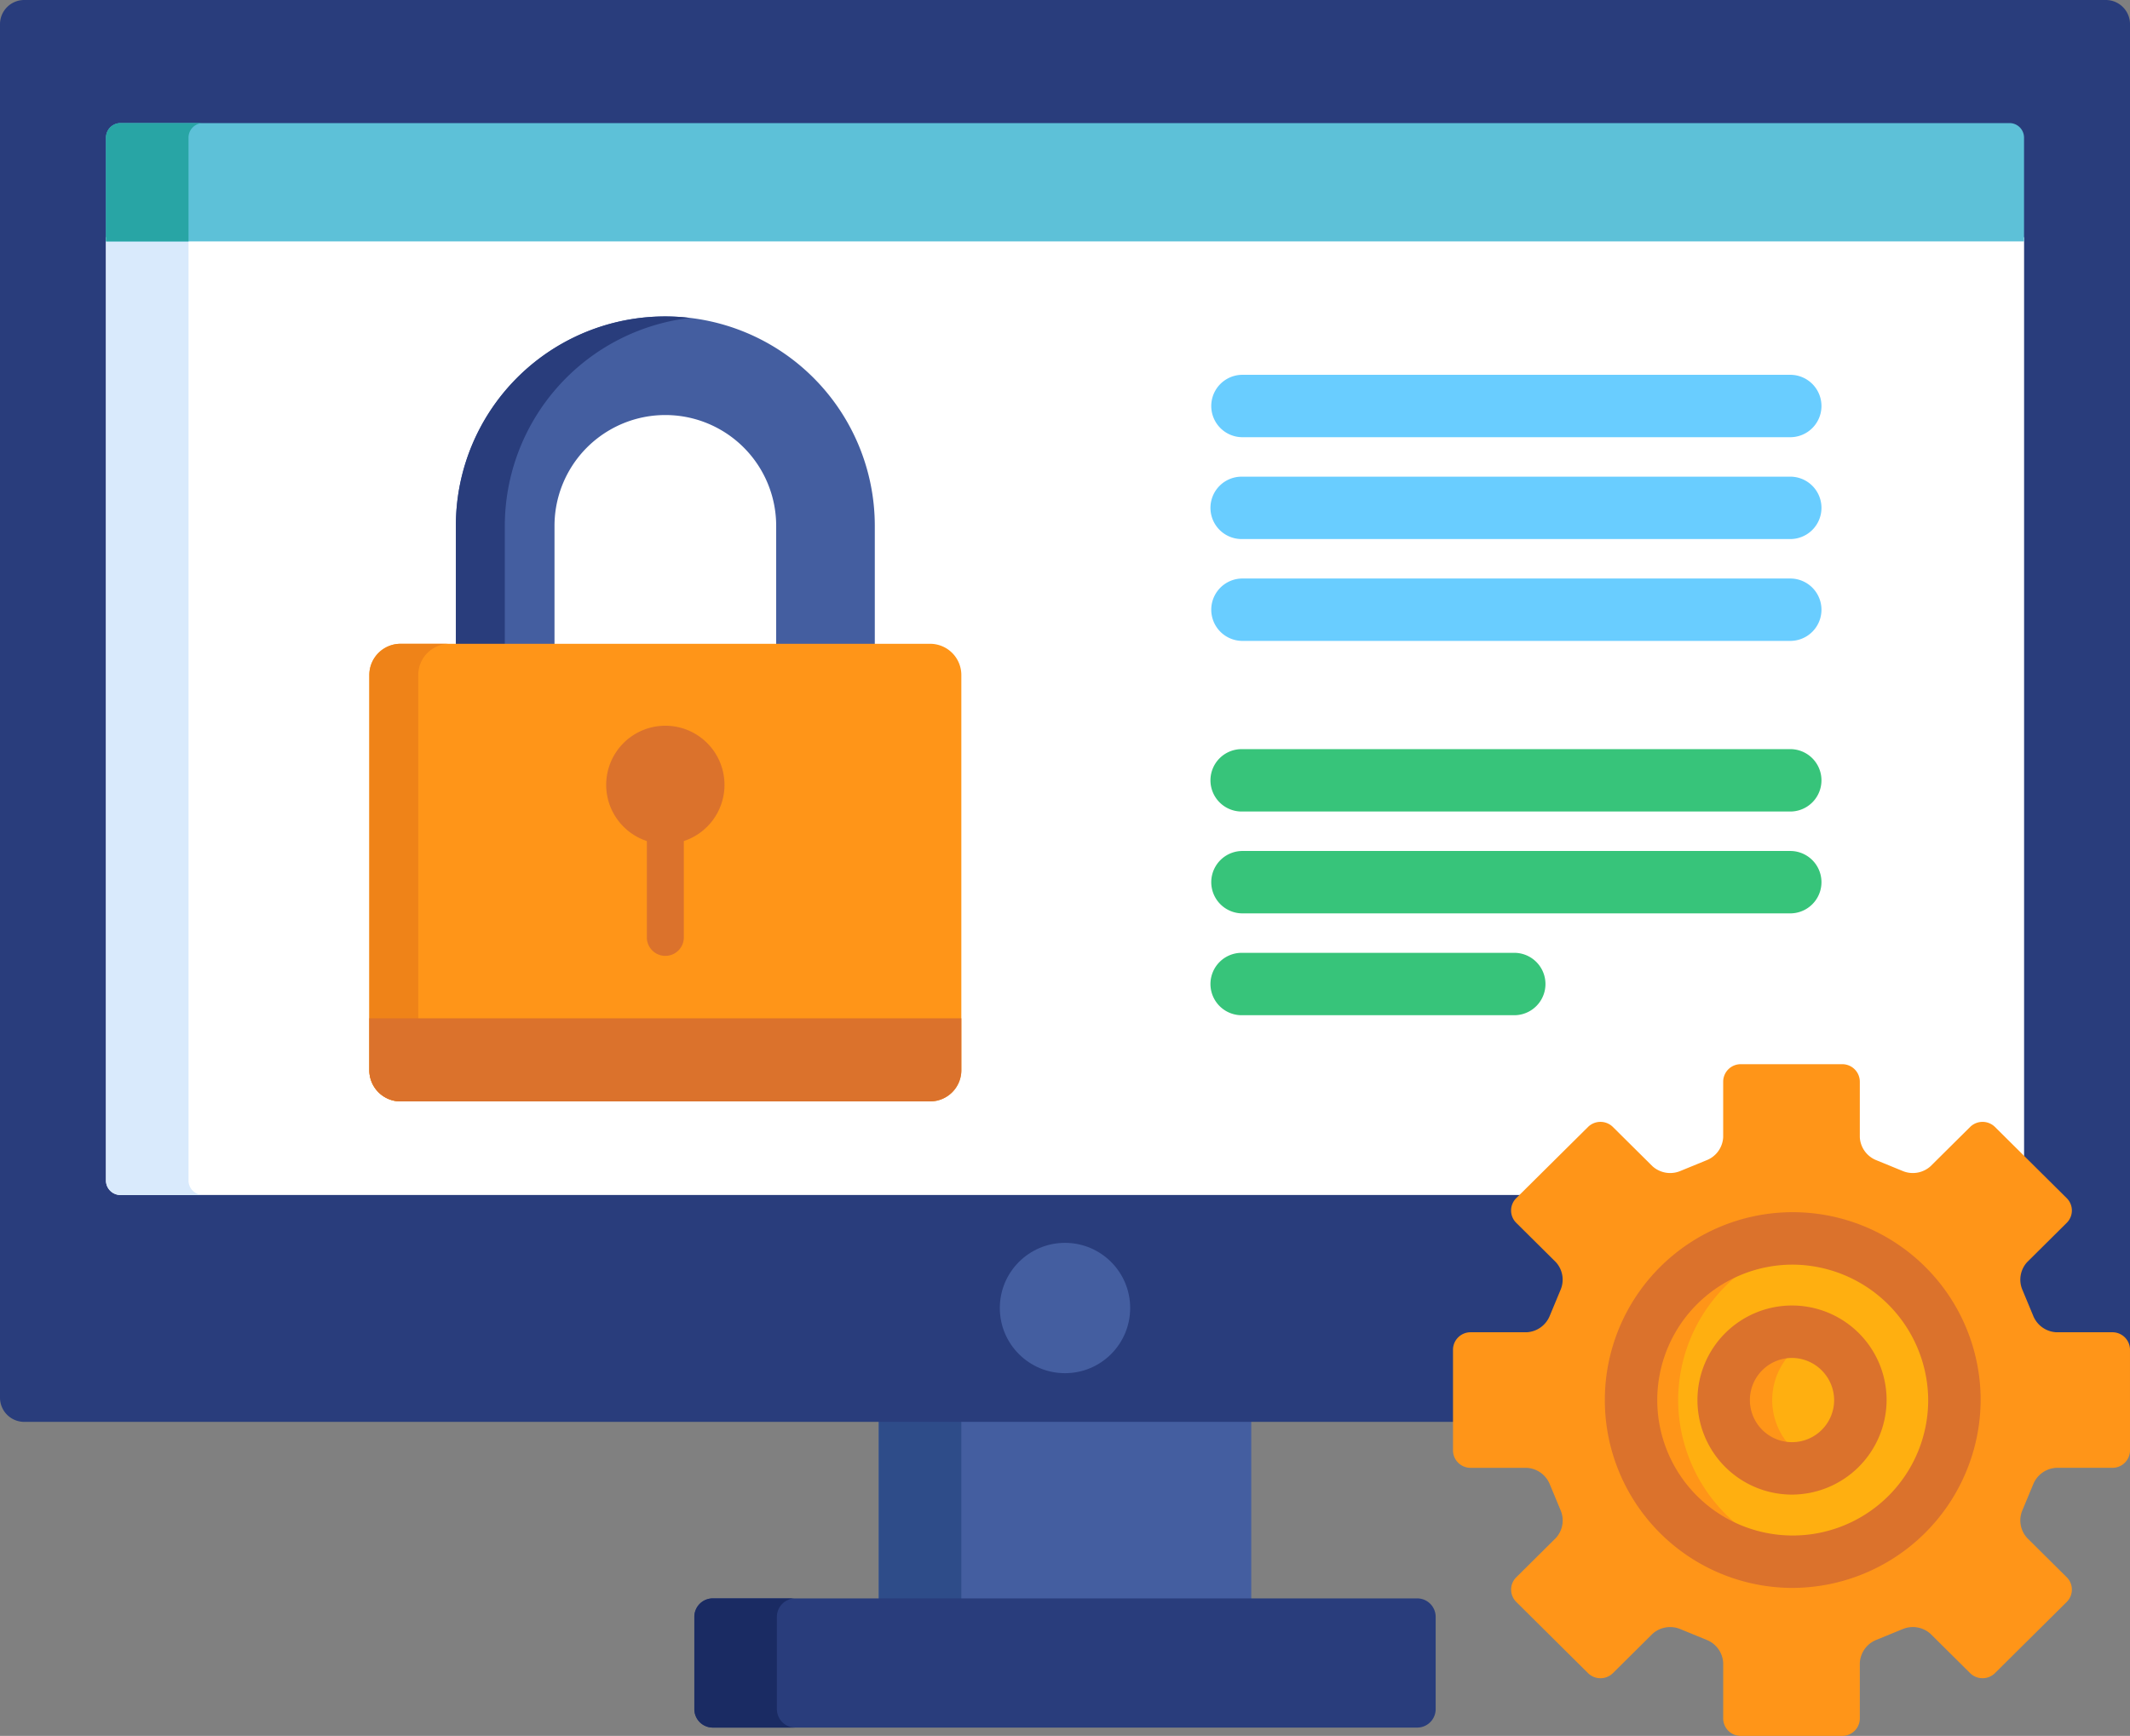 <svg xmlns="http://www.w3.org/2000/svg" width="415.098" height="338.367" viewBox="0 0 415.098 338.367">
  <rect x="0" y="0" width="415.098" height="338.367" fill="#808080" stroke="none"/>
  <g id="Grupo_291" data-name="Grupo 291" transform="translate(-6769 646.498)">
    <rect id="Retângulo_83" data-name="Retângulo 83" width="72.585" height="36.021" transform="translate(6940.261 -370.147)" fill="#445ea0"/>
    <rect id="Retângulo_84" data-name="Retângulo 84" width="16.087" height="36.021" transform="translate(6940.261 -370.147)" fill="#2e4c89"/>
    <path id="Caminho_128" data-name="Caminho 128" d="M311.372,448.755a3.6,3.6,0,0,1-3.591,3.591H170.493a3.6,3.6,0,0,1-3.592-3.591v-18a3.6,3.6,0,0,1,3.592-3.592H307.781a3.6,3.6,0,0,1,3.591,3.592v18Z" transform="translate(6737.413 -762.097)" fill="#293d7c"/>
    <path id="Caminho_129" data-name="Caminho 129" d="M182.989,448.755v-18a3.6,3.6,0,0,1,3.592-3.592H170.494a3.6,3.6,0,0,0-3.592,3.592v18a3.6,3.6,0,0,0,3.592,3.591H186.58A3.6,3.6,0,0,1,182.989,448.755Z" transform="translate(6737.412 -762.097)" fill="#1a2b63"/>
    <path id="Caminho_130" data-name="Caminho 130" d="M410.394,42.867H4.7A4.719,4.719,0,0,0,0,47.573v267.75a4.719,4.719,0,0,0,4.7,4.7H283.976V305.965a2.6,2.6,0,0,1,2.6-2.6h10.934a5.913,5.913,0,0,0,5.29-3.763l2.065-4.961a5.813,5.813,0,0,0-1.086-6.341l-7.717-7.656a2.577,2.577,0,0,1,0-3.65l13.994-13.885a2.637,2.637,0,0,1,3.7,0l7.716,7.656a5.879,5.879,0,0,0,4.082,1.568,5.348,5.348,0,0,0,2.326-.505l5.027-2.06a5.865,5.865,0,0,0,3.728-5.259v-10.8a2.6,2.6,0,0,1,2.6-2.6h19.814a2.6,2.6,0,0,1,2.6,2.6v10.8a5.882,5.882,0,0,0,3.772,5.277l5.032,2.064a5.272,5.272,0,0,0,2.277.483,5.881,5.881,0,0,0,4.083-1.567l7.717-7.656a2.635,2.635,0,0,1,3.694,0L402.2,277a2.575,2.575,0,0,1,0,3.649l-7.714,7.657a5.831,5.831,0,0,0-1.065,6.389l2.061,4.957a5.893,5.893,0,0,0,5.272,3.718h10.934a2.6,2.6,0,0,1,2.6,2.6v11.989a4.667,4.667,0,0,0,.811-2.632V47.573A4.715,4.715,0,0,0,410.394,42.867Z" transform="translate(6769 -689.365)" fill="#293d7c"/>
    <path id="Caminho_131" data-name="Caminho 131" d="M25.473,283.779A2.831,2.831,0,0,0,28.3,286.6H302.083l12.792-12.692a2.637,2.637,0,0,1,3.7,0l7.716,7.656a5.879,5.879,0,0,0,4.082,1.568,5.347,5.347,0,0,0,2.326-.505l5.027-2.06a5.865,5.865,0,0,0,3.728-5.259v-10.8a2.6,2.6,0,0,1,2.6-2.6h19.814a2.6,2.6,0,0,1,2.6,2.6v10.8a5.882,5.882,0,0,0,3.772,5.277l5.032,2.064a5.271,5.271,0,0,0,2.277.483,5.881,5.881,0,0,0,4.083-1.567l7.717-7.656a2.635,2.635,0,0,1,3.694,0l6.236,6.189V99.913H25.473Z" transform="translate(6764.179 -700.162)" fill="#fff"/>
    <path id="Caminho_132" data-name="Caminho 132" d="M41.56,283.779V99.913H25.473V283.779A2.831,2.831,0,0,0,28.3,286.6H44.383A2.83,2.83,0,0,1,41.56,283.779Z" transform="translate(6764.179 -700.162)" fill="#d9eafc"/>
    <circle id="Elipse_19" data-name="Elipse 19" cx="12.702" cy="12.702" r="12.702" transform="translate(6963.847 -404.236)" fill="#445ea0"/>
    <path id="Caminho_135" data-name="Caminho 135" d="M396.446,72.461H28.3a2.831,2.831,0,0,0-2.823,2.823V95.528H399.267V75.284A2.83,2.83,0,0,0,396.446,72.461Z" transform="translate(6764.179 -694.966)" fill="#5dc1d8"/>
    <path id="Caminho_136" data-name="Caminho 136" d="M44.383,72.461H28.3a2.831,2.831,0,0,0-2.823,2.823V95.528H41.56V75.284A2.831,2.831,0,0,1,44.383,72.461Z" transform="translate(6764.179 -694.966)" fill="#28a5a5"/>
    <path id="Caminho_137" data-name="Caminho 137" d="M401.92,426.253a3.417,3.417,0,0,0,3.407,3.407h19.814a3.417,3.417,0,0,0,3.407-3.407v-10.8a5.111,5.111,0,0,1,3.224-4.511l5.078-2.08a5.146,5.146,0,0,1,5.481.909l7.717,7.657a3.451,3.451,0,0,0,4.836,0l13.992-13.887a3.384,3.384,0,0,0,0-4.8l-7.714-7.657a5.061,5.061,0,0,1-.909-5.455l2.082-5.005a5.139,5.139,0,0,1,4.524-3.219h10.934A3.416,3.416,0,0,0,481.2,374V354.39a3.418,3.418,0,0,0-3.407-3.408H466.859a5.137,5.137,0,0,1-4.524-3.219l-2.082-5.005a5.059,5.059,0,0,1,.909-5.454l7.714-7.657a3.384,3.384,0,0,0,0-4.8l-13.992-13.886a3.447,3.447,0,0,0-4.836,0l-7.717,7.656a5.153,5.153,0,0,1-5.482.909l-5.078-2.08a5.109,5.109,0,0,1-3.224-4.51v-10.8a3.418,3.418,0,0,0-3.407-3.408H405.327a3.417,3.417,0,0,0-3.407,3.408v10.8a5.11,5.11,0,0,1-3.224,4.51l-5.076,2.08a5.15,5.15,0,0,1-5.482-.909l-7.716-7.656a3.449,3.449,0,0,0-4.838,0l-14,13.886a3.387,3.387,0,0,0,0,4.8l7.717,7.657a5.061,5.061,0,0,1,.909,5.454l-2.082,5.005a5.14,5.14,0,0,1-4.525,3.219H352.675a3.417,3.417,0,0,0-3.408,3.408V374a3.416,3.416,0,0,0,3.408,3.406h10.934a5.14,5.14,0,0,1,4.525,3.219l2.083,5.007a5.063,5.063,0,0,1-.907,5.454l-7.719,7.657a3.387,3.387,0,0,0,0,4.8l13.995,13.887a3.452,3.452,0,0,0,4.838,0l7.714-7.656a5.15,5.15,0,0,1,5.482-.91l5.078,2.081a5.109,5.109,0,0,1,3.224,4.511v10.8Z" transform="translate(6702.897 -737.79)" fill="#ff9518"/>
    <path id="Caminho_138" data-name="Caminho 138" d="M423.223,403.631a31.507,31.507,0,1,1,31.749-31.508A31.627,31.627,0,0,1,423.223,403.631Z" transform="translate(6694.909 -745.718)" fill="#ffaf10"/>
    <path id="Caminho_139" data-name="Caminho 139" d="M401.133,372.124a31.589,31.589,0,0,1,26.918-31.146,32.238,32.238,0,0,0-4.829-.361,31.507,31.507,0,1,0,0,63.013,32.246,32.246,0,0,0,4.829-.362A31.589,31.589,0,0,1,401.133,372.124Z" transform="translate(6694.909 -745.718)" fill="#ff9518"/>
    <path id="Caminho_140" data-name="Caminho 140" d="M422.029,407.549a36.619,36.619,0,1,1,36.86-36.619A36.782,36.782,0,0,1,422.029,407.549Zm0-63.015a26.4,26.4,0,1,0,26.639,26.4A26.549,26.549,0,0,0,422.029,344.534Z" transform="translate(6696.102 -744.525)" fill="#db722c"/>
    <path id="Caminho_141" data-name="Caminho 141" d="M427.5,389.689a13.321,13.321,0,1,1,13.421-13.321A13.371,13.371,0,0,1,427.5,389.689Z" transform="translate(6690.631 -749.963)" fill="#ffaf10"/>
    <path id="Caminho_142" data-name="Caminho 142" d="M423.738,376.369a13.314,13.314,0,0,1,8.592-12.417,13.32,13.32,0,1,0,0,24.833A13.316,13.316,0,0,1,423.738,376.369Z" transform="translate(6690.631 -749.963)" fill="#ff9518"/>
    <path id="Caminho_143" data-name="Caminho 143" d="M426.308,393.607a18.43,18.43,0,1,1,18.532-18.43A18.5,18.5,0,0,1,426.308,393.607Zm0-26.639a8.209,8.209,0,1,0,8.309,8.208A8.269,8.269,0,0,0,426.308,366.967Z" transform="translate(6691.823 -748.771)" fill="#db722c"/>
    <g id="Grupo_95" data-name="Grupo 95" transform="translate(7004.974 -573.438)">
      <path id="Caminho_147" data-name="Caminho 147" d="M404.054,145.144H297.141a6.081,6.081,0,0,1,0-12.161H404.053a6.081,6.081,0,0,1,0,12.161Z" transform="translate(-291.06 -132.983)" fill="#69cdff"/>
      <path id="Caminho_148" data-name="Caminho 148" d="M404.054,169.632H297.141a6.081,6.081,0,1,1,0-12.161H404.053a6.081,6.081,0,0,1,0,12.161Z" transform="translate(-291.06 -137.618)" fill="#69cdff"/>
      <path id="Caminho_149" data-name="Caminho 149" d="M404.054,194.119H297.141a6.081,6.081,0,0,1,0-12.161H404.053a6.081,6.081,0,0,1,0,12.161Z" transform="translate(-291.06 -142.252)" fill="#69cdff"/>
    </g>
    <g id="Grupo_96" data-name="Grupo 96" transform="translate(7004.974 -500.474)">
      <path id="Caminho_150" data-name="Caminho 150" d="M404.054,235.14H297.141a6.081,6.081,0,1,1,0-12.161H404.053a6.081,6.081,0,0,1,0,12.161Z" transform="translate(-291.06 -222.979)" fill="#37c47a"/>
      <path id="Caminho_151" data-name="Caminho 151" d="M404.054,259.627H297.141a6.081,6.081,0,0,1,0-12.161H404.053a6.081,6.081,0,0,1,0,12.161Z" transform="translate(-291.06 -227.613)" fill="#37c47a"/>
      <path id="Caminho_152" data-name="Caminho 152" d="M350.264,284.114H297.141a6.081,6.081,0,1,1,0-12.161h53.124a6.081,6.081,0,0,1,0,12.161Z" transform="translate(-291.06 -232.248)" fill="#37c47a"/>
    </g>
    <g id="Grupo_112" data-name="Grupo 112" transform="translate(6840.976 -584.814)">
      <path id="Caminho_264" data-name="Caminho 264" d="M190.271,155.571V132.1a21.6,21.6,0,1,1,43.2,0v23.468H252.69V132.1a40.82,40.82,0,1,0-81.64,0v23.468Z" transform="translate(-154.184 -91.283)" fill="#445ea0"/>
      <path id="Caminho_265" data-name="Caminho 265" d="M180.585,155.571V132.1A40.873,40.873,0,0,1,216.638,91.57,40.752,40.752,0,0,0,171.05,132.1V155.57Z" transform="translate(-154.184 -91.282)" fill="#293d7c"/>
      <path id="Caminho_266" data-name="Caminho 266" d="M251.322,307.205a6.085,6.085,0,0,1-6.067,6.067H142.017a6.085,6.085,0,0,1-6.067-6.067V230.14a6.085,6.085,0,0,1,6.067-6.067H245.254a6.085,6.085,0,0,1,6.067,6.067Z" transform="translate(-135.95 -160.265)" fill="#ff9518"/>
      <path id="Caminho_267" data-name="Caminho 267" d="M145.485,307.205V230.14a6.085,6.085,0,0,1,6.067-6.067h-9.535a6.085,6.085,0,0,0-6.067,6.067V307.2a6.085,6.085,0,0,0,6.067,6.067h9.535A6.084,6.084,0,0,1,145.485,307.205Z" transform="translate(-135.95 -160.265)" fill="#ef8318"/>
      <g id="Grupo_111" data-name="Grupo 111" transform="translate(0 79.779)">
        <path id="Caminho_258" data-name="Caminho 258" d="M255.066,268.836a11.527,11.527,0,1,0-15.131,10.949v18.779a3.6,3.6,0,0,0,7.208,0V279.786A11.53,11.53,0,0,0,255.066,268.836Z" transform="translate(-185.852 -257.309)" fill="#db722c"/>
        <path id="Caminho_259" data-name="Caminho 259" d="M135.95,375.993v10.132a6.085,6.085,0,0,0,6.067,6.067H245.254a6.085,6.085,0,0,0,6.067-6.067V375.993Z" transform="translate(-135.95 -318.963)" fill="#db722c"/>
      </g>
    </g>
  </g>
</svg>
